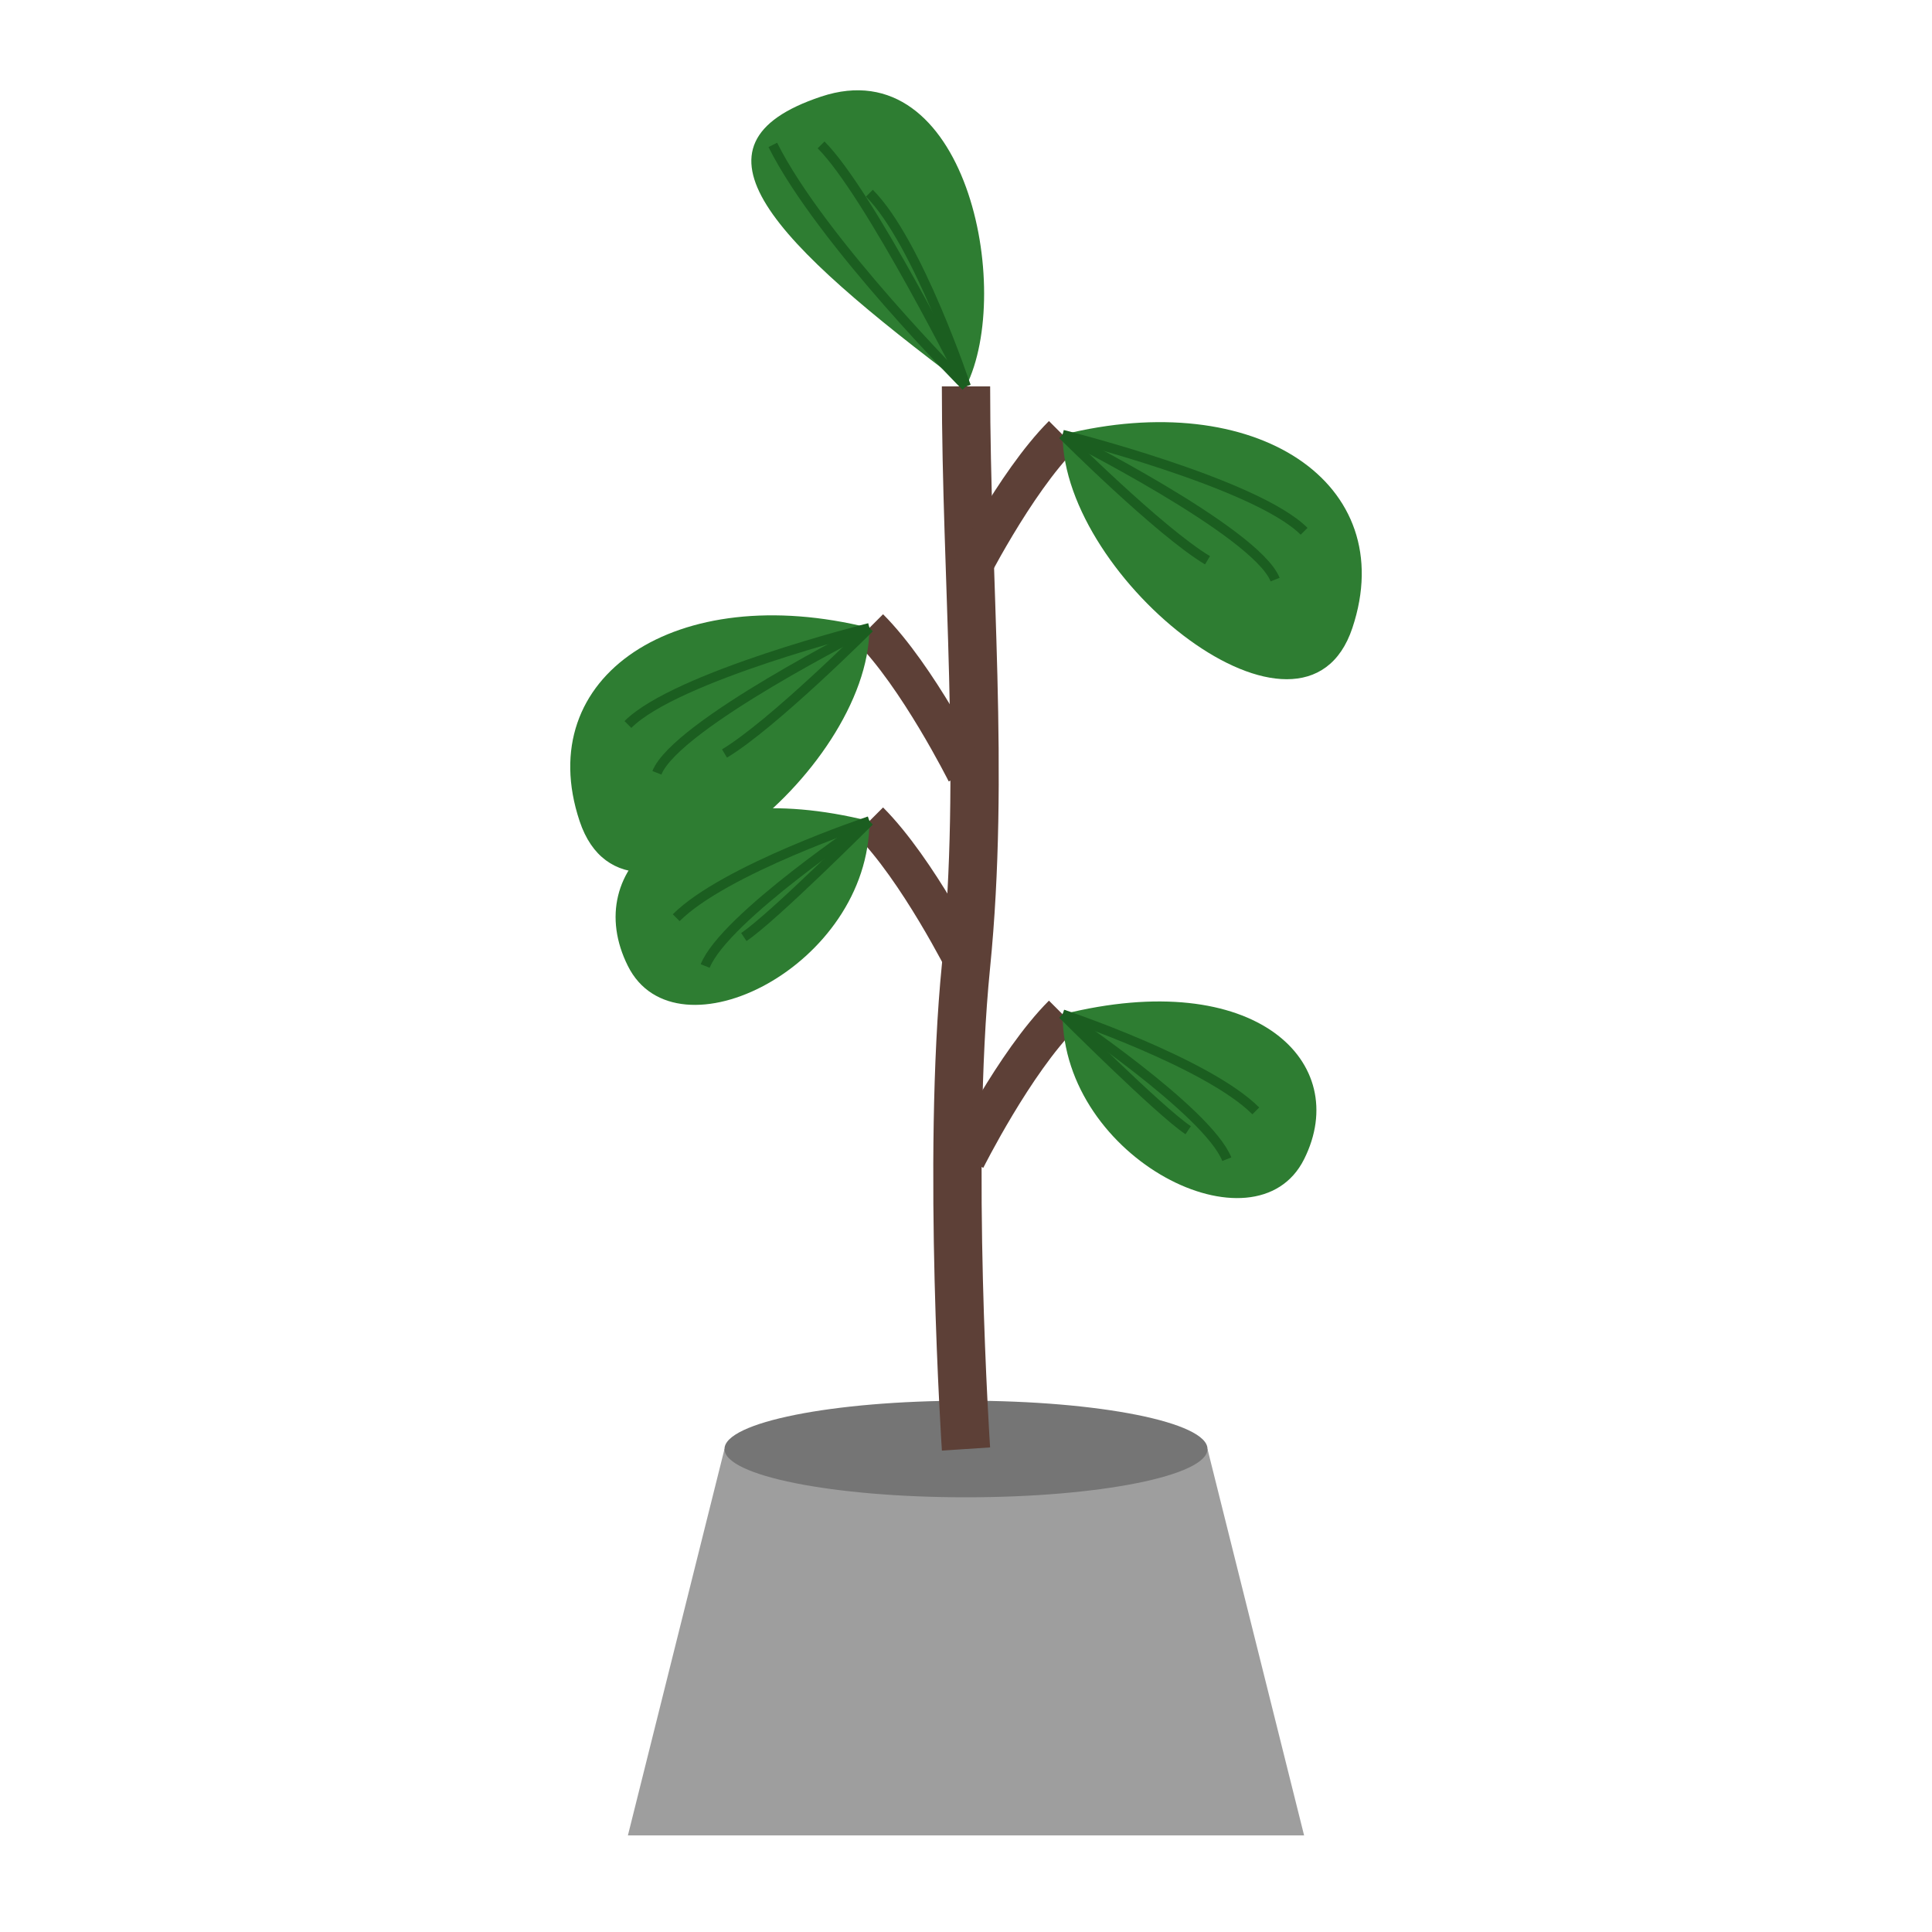 <?xml version="1.0" encoding="UTF-8"?>
<svg width="200" height="200" viewBox="0 0 200 200" xmlns="http://www.w3.org/2000/svg">
  <!-- Pot -->
  <path d="M75,150 L125,150 L135,190 L65,190 Z" fill="#9e9e9e"/>
  <ellipse cx="100" cy="150" rx="25" ry="5" fill="#757575"/>
  
  <!-- Fiddle Leaf Fig -->
  <!-- Main stem -->
  <path d="M100,150 C100,150 98,120 100,100 C102,80 100,60 100,40" stroke="#5d4037" stroke-width="5" fill="none"/>
  <path d="M100,100 C100,100 95,90 90,85" stroke="#5d4037" stroke-width="4" fill="none"/>
  <path d="M100,120 C100,120 105,110 110,105" stroke="#5d4037" stroke-width="4" fill="none"/>
  <path d="M100,80 C100,80 95,70 90,65" stroke="#5d4037" stroke-width="4" fill="none"/>
  <path d="M100,60 C100,60 105,50 110,45" stroke="#5d4037" stroke-width="4" fill="none"/>
  
  <!-- Leaves -->
  <!-- Leaf 1 - bottom -->
  <path d="M90,85 C70,80 60,90 65,100 C70,110 90,100 90,85" fill="#2e7d32"/>
  <path d="M90,85 C90,85 75,90 70,95" stroke="#1b5e20" stroke-width="1" fill="none"/>
  <path d="M90,85 C90,85 75,95 73,100" stroke="#1b5e20" stroke-width="1" fill="none"/>
  <path d="M90,85 C90,85 80,95 77,97" stroke="#1b5e20" stroke-width="1" fill="none"/>
  
  <!-- Leaf 2 - bottom -->
  <path d="M110,105 C130,100 140,110 135,120 C130,130 110,120 110,105" fill="#2e7d32"/>
  <path d="M110,105 C110,105 125,110 130,115" stroke="#1b5e20" stroke-width="1" fill="none"/>
  <path d="M110,105 C110,105 125,115 127,120" stroke="#1b5e20" stroke-width="1" fill="none"/>
  <path d="M110,105 C110,105 120,115 123,117" stroke="#1b5e20" stroke-width="1" fill="none"/>
  
  <!-- Leaf 3 - middle -->
  <path d="M90,65 C70,60 55,70 60,85 C65,100 90,80 90,65" fill="#2e7d32"/>
  <path d="M90,65 C90,65 70,70 65,75" stroke="#1b5e20" stroke-width="1" fill="none"/>
  <path d="M90,65 C90,65 70,75 68,80" stroke="#1b5e20" stroke-width="1" fill="none"/>
  <path d="M90,65 C90,65 80,75 75,78" stroke="#1b5e20" stroke-width="1" fill="none"/>
  
  <!-- Leaf 4 - middle -->
  <path d="M110,45 C130,40 145,50 140,65 C135,80 110,60 110,45" fill="#2e7d32"/>
  <path d="M110,45 C110,45 130,50 135,55" stroke="#1b5e20" stroke-width="1" fill="none"/>
  <path d="M110,45 C110,45 130,55 132,60" stroke="#1b5e20" stroke-width="1" fill="none"/>
  <path d="M110,45 C110,45 120,55 125,58" stroke="#1b5e20" stroke-width="1" fill="none"/>
  
  <!-- Leaf 5 - top -->
  <path d="M100,40 C80,25 70,15 85,10 C100,5 105,30 100,40" fill="#2e7d32"/>
  <path d="M100,40 C100,40 85,25 80,15" stroke="#1b5e20" stroke-width="1" fill="none"/>
  <path d="M100,40 C100,40 90,20 85,15" stroke="#1b5e20" stroke-width="1" fill="none"/>
  <path d="M100,40 C100,40 95,25 90,20" stroke="#1b5e20" stroke-width="1" fill="none"/>
</svg>